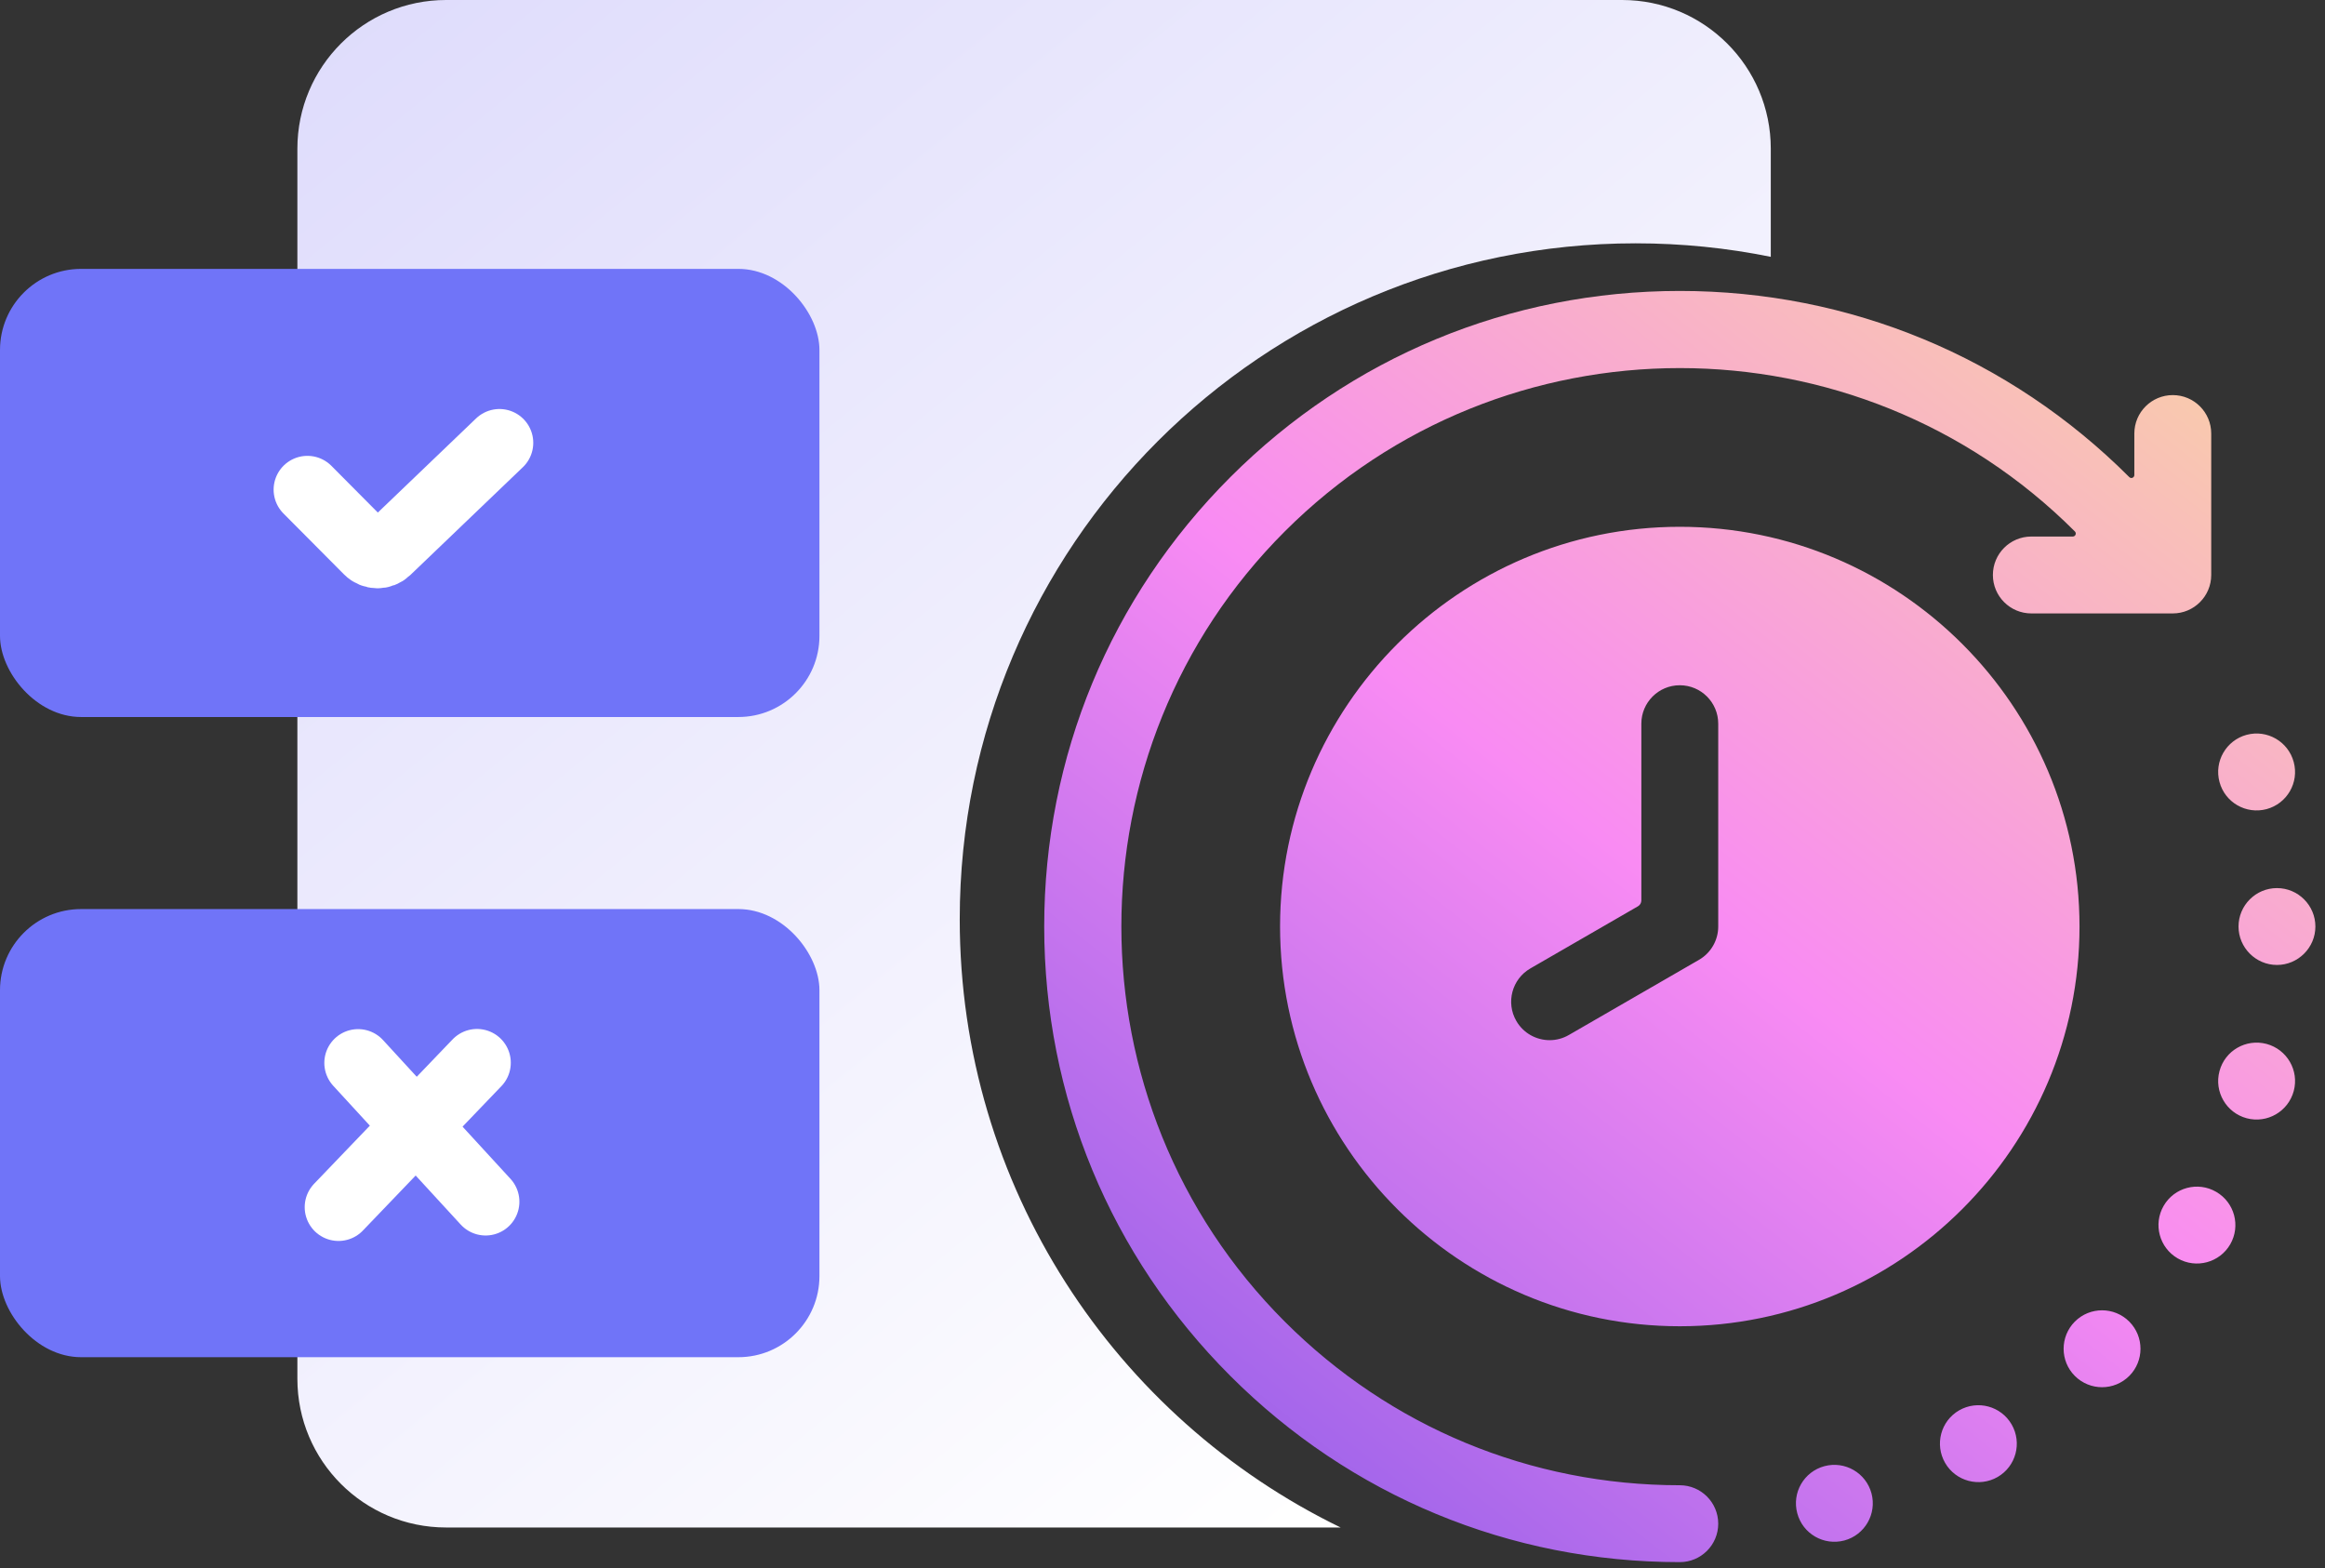 <svg width="172" height="116" viewBox="0 0 172 116" fill="none" xmlns="http://www.w3.org/2000/svg">
<rect x="0" y="0" width="172" height="116" fill="#333333" stroke="none"/>
<path d="M33 0C26.925 0 22 4.925 22 11V102C22 108.075 26.925 113 33 113H99.179C82.499 104.896 71 87.791 71 68C71 40.386 93.386 18 121 18C124.425 18 127.769 18.344 131 19V11C131 4.925 126.075 0 120 0H33Z" fill="url(#paint0_linear_9762_1842)"/>
<rect y="19.891" width="60.621" height="33.152" rx="6" fill="#7074F8"/>
<rect y="67.25" width="60.621" height="33.152" rx="6" fill="#7074F8"/>
<path d="M22.742 36.223L27.217 40.725C27.601 41.112 28.224 41.119 28.618 40.742L36.95 32.758" stroke="white" stroke-width="5" stroke-linecap="round"/>
<path d="M25.041 89.303L35.288 78.62" stroke="white" stroke-width="5" stroke-linecap="round"/>
<path d="M35.924 88.899L26.493 78.632" stroke="white" stroke-width="5" stroke-linecap="round"/>
<path fill-rule="evenodd" clip-rule="evenodd" d="M77.249 68.542C77.249 81.101 82.14 92.908 91.021 101.789C99.904 110.672 111.711 115.563 124.268 115.563C125.839 115.563 127.112 114.29 127.112 112.719C127.112 111.149 125.839 109.875 124.268 109.875C113.231 109.875 102.851 105.575 95.043 97.767C78.928 81.652 78.928 55.432 95.043 39.317C111.16 23.201 137.383 23.201 153.499 39.317C153.637 39.456 153.537 39.692 153.341 39.692H150.275C148.704 39.692 147.431 40.965 147.431 42.536C147.431 44.106 148.704 45.38 150.275 45.38H160.739C162.31 45.38 163.583 44.106 163.583 42.536V32.072C163.583 30.501 162.31 29.228 160.739 29.228C159.169 29.228 157.895 30.501 157.895 32.072V35.142C157.895 35.338 157.659 35.433 157.521 35.295C148.64 26.415 136.831 21.523 124.271 21.523C111.71 21.523 99.902 26.414 91.021 35.295C82.14 44.176 77.249 55.983 77.249 68.542ZM153.839 68.542C153.839 52.237 140.574 38.971 124.268 38.971C107.963 38.971 94.697 52.237 94.697 68.542C94.697 84.848 107.963 98.113 124.268 98.113C140.574 98.113 153.839 84.848 153.839 68.542ZM127.112 68.542C127.112 69.558 126.57 70.497 125.691 71.005L116.06 76.567C115.628 76.817 115.139 76.949 114.64 76.949C113.657 76.949 112.701 76.439 112.175 75.527C111.389 74.167 111.855 72.427 113.215 71.642L121.174 67.045C121.329 66.956 121.424 66.791 121.424 66.612V53.537C121.424 51.966 122.698 50.693 124.268 50.693C125.839 50.693 127.112 51.966 127.112 53.537V68.542ZM165.603 68.542C165.603 66.978 166.877 65.699 168.446 65.699C170.015 65.699 171.289 66.978 171.289 68.542C171.289 70.106 170.01 71.385 168.446 71.385C166.882 71.385 165.603 70.106 165.603 68.542ZM134.969 108.463C136.484 108.06 138.043 108.957 138.451 110.478C138.854 111.994 137.957 113.553 136.441 113.961C134.92 114.364 133.362 113.466 132.959 111.946C132.55 110.43 133.448 108.871 134.969 108.463ZM144.933 104.335C146.298 103.551 148.034 104.018 148.819 105.378C149.603 106.738 149.141 108.479 147.781 109.264C146.422 110.048 144.68 109.581 143.896 108.221C143.111 106.861 143.573 105.12 144.933 104.335ZM157.52 97.768C158.627 98.88 158.627 100.681 157.52 101.788C156.407 102.901 154.607 102.901 153.494 101.788C152.387 100.681 152.387 98.88 153.494 97.768C154.607 96.655 156.407 96.655 157.52 97.768ZM163.948 88.169C165.307 88.954 165.775 90.69 164.99 92.05C164.206 93.409 162.464 93.877 161.105 93.092C159.745 92.308 159.277 90.566 160.062 89.207C160.846 87.847 162.588 87.379 163.948 88.169ZM164.195 79.237C164.598 77.722 166.156 76.824 167.677 77.227C169.193 77.636 170.096 79.194 169.688 80.71C169.279 82.231 167.72 83.128 166.205 82.725C164.689 82.317 163.786 80.758 164.195 79.237ZM167.677 59.857C166.156 60.26 164.598 59.363 164.195 57.847C163.786 56.326 164.689 54.768 166.205 54.359C167.72 53.956 169.279 54.854 169.687 56.375C170.096 57.89 169.193 59.449 167.677 59.857Z" fill="url(#paint1_linear_9762_1842)"/>
<defs>
<linearGradient id="paint0_linear_9762_1842" x1="-95.258" y1="-63.378" x2="81.156" y2="153.537" gradientUnits="userSpaceOnUse">
<stop offset="0.394" stop-color="#DBD8FB"/>
<stop offset="0.921" stop-color="white"/>
</linearGradient>
<linearGradient id="paint1_linear_9762_1842" x1="213.233" y1="-1.987" x2="34.001" y2="226.154" gradientUnits="userSpaceOnUse">
<stop offset="0.143" stop-color="#F9DA9B"/>
<stop offset="0.375" stop-color="#F98BF3"/>
<stop offset="0.706" stop-color="#5242E2"/>
</linearGradient>
</defs>
</svg>

